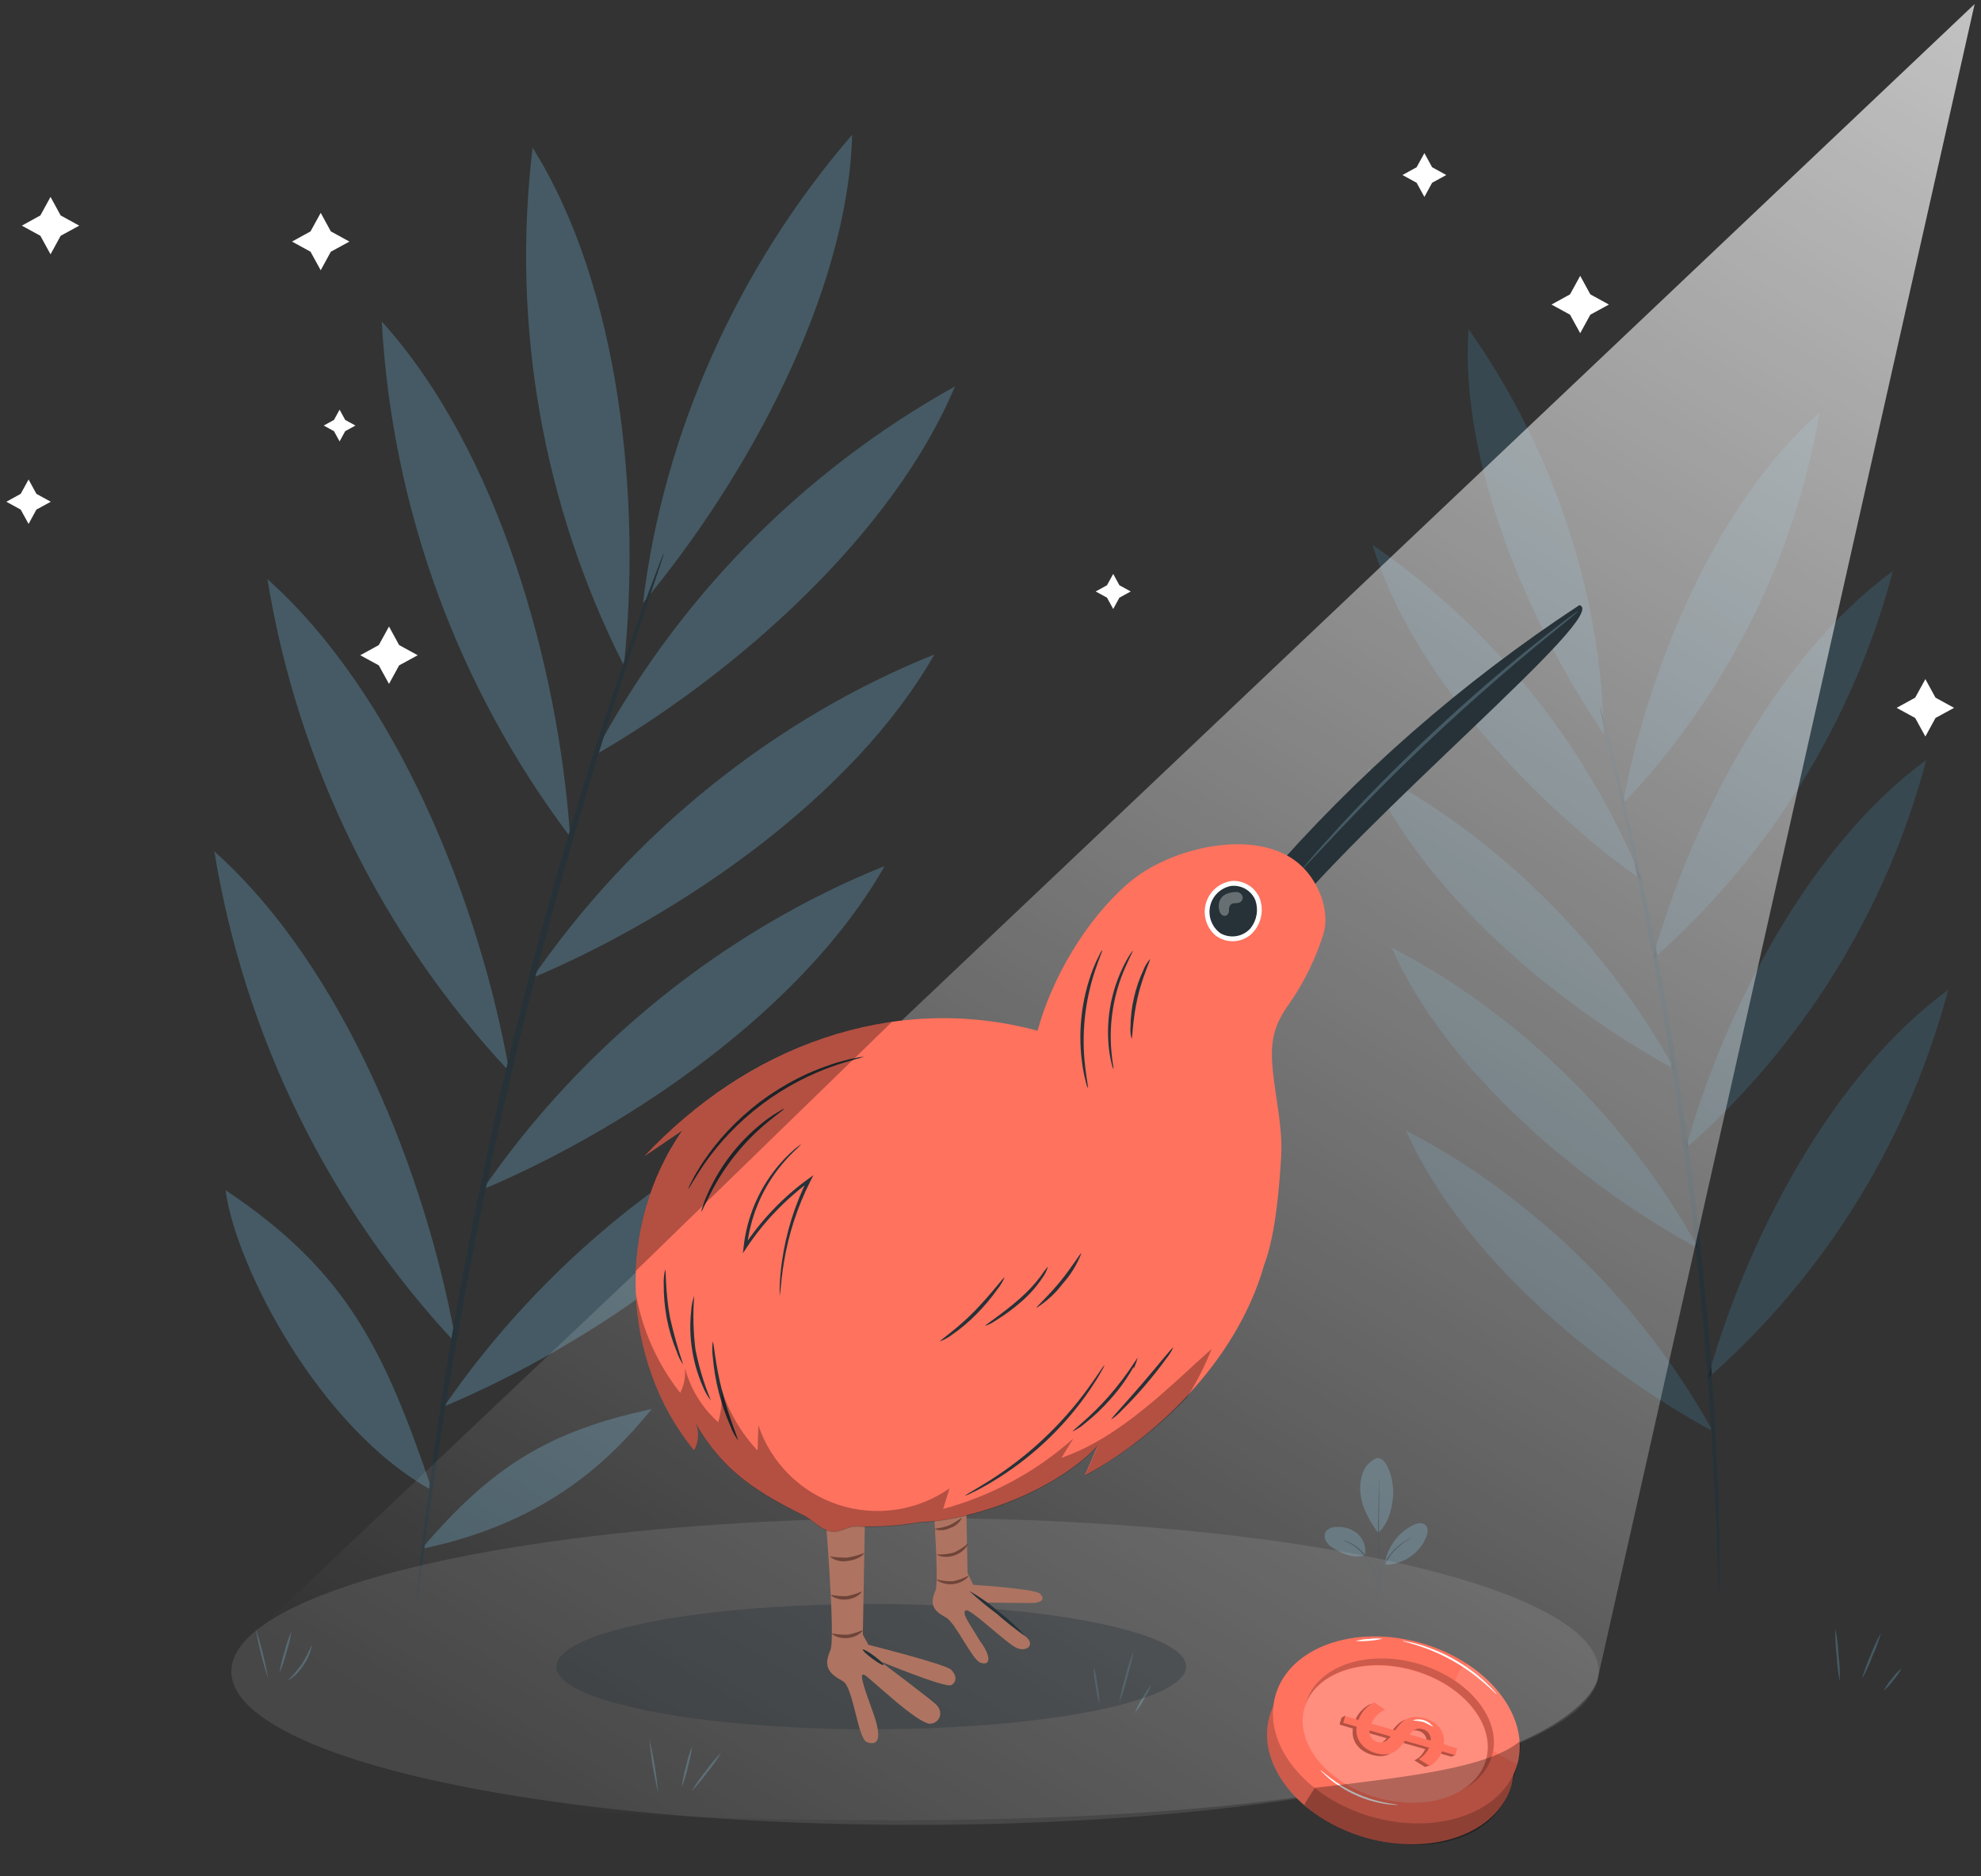 <svg width="226" height="214" viewBox="0 0 226 214" fill="none" xmlns="http://www.w3.org/2000/svg">
<rect x="0" y="0" width="226" height="214" fill="#333333" stroke="none"/>
<g id="kiwi spotlight">
<g id="Stars">
<path id="Vector" d="M180.276 31.461L179.114 33.575L177 34.737L179.114 35.893L180.276 38.007L181.432 35.893L183.552 34.737L181.432 33.575L180.276 31.461Z" fill="white"/>
<path id="Vector_2" d="M162.5 17.461L161.613 19.076L160 19.963L161.613 20.846L162.5 22.461L163.382 20.846L165 19.963L163.382 19.076L162.5 17.461Z" fill="white"/>
<path id="Vector_3" d="M127 65.461L126.291 66.753L125 67.463L126.291 68.169L127 69.461L127.706 68.169L129 67.463L127.706 66.753L127 65.461Z" fill="white"/>
<path id="Vector_4" d="M219.653 77.461L218.491 79.575L216.377 80.737L218.491 81.893L219.653 84.007L220.809 81.893L222.929 80.737L220.809 79.575L219.653 77.461Z" fill="white"/>
<g id="Southern Cross">
<path id="Vector_5" d="M5.765 22.461L4.604 24.575L2.489 25.737L4.604 26.893L5.765 29.007L6.921 26.893L9.041 25.737L6.921 24.575L5.765 22.461Z" fill="white"/>
<path id="Vector_6" d="M44.378 71.461L43.216 73.575L41.102 74.737L43.216 75.893L44.378 78.007L45.534 75.893L47.654 74.737L45.534 73.575L44.378 71.461Z" fill="white"/>
<path id="Vector_7" d="M3.26 54.692L2.361 56.329L0.726 57.229L2.361 58.124L3.26 59.761L4.154 58.124L5.795 57.229L4.154 56.329L3.26 54.692Z" fill="white"/>
<path id="Vector_8" d="M36.588 24.279L35.426 26.393L33.312 27.555L35.426 28.711L36.588 30.825L37.743 28.711L39.864 27.555L37.743 26.393L36.588 24.279Z" fill="white"/>
<path id="Vector_9" d="M38.742 46.727L38.1 47.896L36.932 48.539L38.1 49.178L38.742 50.347L39.381 49.178L40.552 48.539L39.381 47.896L38.742 46.727Z" fill="white"/>
</g>
</g>
<g id="Plants">
<path id="Vector_10" d="M195.39 163.235C181.963 155.954 166.698 143.095 160.414 128.964C174.915 136.498 187.357 148.691 195.39 163.235Z" fill="#455A64"/>
<path id="Vector_11" d="M193.744 142.369C180.318 135.089 165.052 122.23 158.769 108.099C173.27 115.633 185.712 127.825 193.744 142.369Z" fill="#455A64"/>
<path id="Vector_12" d="M191.006 121.916C177.58 114.636 162.314 101.781 156.031 87.645C170.531 95.18 182.973 107.372 191.006 121.916Z" fill="#455A64"/>
<path id="Vector_13" d="M187.318 100.401C174.782 91.479 161.102 76.837 156.581 62.151C170.315 71.655 180.993 84.943 187.318 100.401Z" fill="#455A64"/>
<path id="Vector_14" d="M182.981 83.739C174.24 70.901 166.495 52.494 167.548 37.563C177.145 51.153 182.633 67.579 182.981 83.739Z" fill="#455A64"/>
<path id="Vector_15" d="M185.152 91.655C188.045 76.235 195.789 57.376 207.578 47.075C204.677 63.826 196.873 79.341 185.152 91.655Z" fill="#455A64"/>
<path id="Vector_16" d="M188.535 109.405C192.915 93.684 202.683 74.812 215.946 65.138C211.4 82.285 201.859 97.694 188.535 109.405Z" fill="#455A64"/>
<path id="Vector_17" d="M192.334 130.984C196.7 115.267 206.482 96.383 219.745 86.704C215.203 103.853 205.661 119.262 192.334 130.971" fill="#455A64"/>
<path id="Vector_18" d="M194.831 157.196C199.21 141.475 208.979 122.604 222.242 112.929C217.696 130.076 208.155 145.485 194.831 157.196Z" fill="#455A64"/>
<path id="Vector_19" d="M182.518 80.584C182.563 80.662 182.595 80.746 182.613 80.834C182.669 81.035 182.742 81.263 182.828 81.577L183.601 84.465C184.276 86.971 185.166 90.62 186.18 95.145C188.247 104.17 190.723 116.789 192.627 130.817C193.568 137.835 194.281 144.57 194.819 150.664C195.356 156.758 195.678 162.294 195.872 166.931C196.065 171.568 196.172 175.324 196.181 177.916C196.181 179.174 196.181 180.177 196.181 180.924C196.181 181.234 196.181 181.492 196.181 181.698C196.186 181.788 196.178 181.878 196.155 181.964C196.132 181.879 196.121 181.791 196.121 181.702C196.121 181.492 196.095 181.238 196.074 180.924C196.048 180.194 196.005 179.205 195.958 177.942C195.876 175.363 195.717 171.598 195.463 166.97C195.21 162.341 194.823 156.831 194.29 150.728C193.757 144.625 193.001 137.921 192.055 130.907C190.156 116.892 187.757 104.299 185.785 95.235C184.805 90.701 183.975 87.044 183.374 84.521L182.703 81.607C182.639 81.302 182.583 81.053 182.54 80.846C182.522 80.76 182.515 80.672 182.518 80.584Z" fill="#263238"/>
<g id="Group" opacity="0.2">
<path id="Vector_20" d="M195.39 163.235C181.963 155.954 166.698 143.095 160.414 128.964C174.915 136.498 187.357 148.691 195.39 163.235Z" fill="black"/>
</g>
<g id="Group_2" opacity="0.2">
<path id="Vector_21" d="M193.744 142.369C180.318 135.089 165.052 122.23 158.769 108.099C173.27 115.633 185.712 127.825 193.744 142.369Z" fill="black"/>
</g>
<g id="Group_3" opacity="0.2">
<path id="Vector_22" d="M191.006 121.916C177.58 114.636 162.314 101.781 156.031 87.645C170.531 95.18 182.973 107.372 191.006 121.916Z" fill="black"/>
</g>
<g id="Group_4" opacity="0.2">
<path id="Vector_23" d="M187.318 100.401C174.782 91.479 161.102 76.837 156.581 62.151C170.315 71.655 180.993 84.943 187.318 100.401Z" fill="black"/>
</g>
<g id="Group_5" opacity="0.2">
<path id="Vector_24" d="M182.981 83.739C174.24 70.901 166.495 52.494 167.548 37.563C177.145 51.153 182.633 67.579 182.981 83.739Z" fill="black"/>
</g>
<g id="Group_6" opacity="0.2">
<path id="Vector_25" d="M185.152 91.655C188.045 76.235 195.789 57.376 207.578 47.075C204.677 63.826 196.873 79.341 185.152 91.655Z" fill="black"/>
</g>
<g id="Group_7" opacity="0.2">
<path id="Vector_26" d="M188.535 109.405C192.915 93.684 202.683 74.812 215.946 65.138C211.4 82.285 201.859 97.694 188.535 109.405Z" fill="black"/>
</g>
<g id="Group_8" opacity="0.2">
<path id="Vector_27" d="M192.334 130.984C196.7 115.267 206.482 96.383 219.745 86.704C215.203 103.853 205.661 119.262 192.334 130.971" fill="black"/>
</g>
<g id="Group_9" opacity="0.2">
<path id="Vector_28" d="M194.831 157.196C199.21 141.475 208.979 122.604 222.242 112.929C217.696 130.076 208.155 145.485 194.831 157.196Z" fill="black"/>
</g>
<path id="Vector_29" d="M50.666 160.42C67.574 153.29 87.339 139.705 96.511 123.536C78.284 130.843 61.978 143.968 50.666 160.42Z" fill="#455A64"/>
<path id="Vector_30" d="M55.08 135.665C71.988 128.535 91.753 114.945 100.925 98.781C82.698 106.087 66.392 119.213 55.08 135.665Z" fill="#455A64"/>
<path id="Vector_31" d="M60.749 111.533C77.653 104.403 97.422 90.796 106.594 74.649C88.367 81.955 72.061 95.081 60.749 111.533Z" fill="#455A64"/>
<path id="Vector_32" d="M67.681 86.236C83.72 77.034 101.797 61.132 108.939 44.079C91.393 53.838 77.06 68.484 67.681 86.236Z" fill="#455A64"/>
<path id="Vector_33" d="M73.354 68.778C85.311 54.454 96.73 33.347 97.22 15.366C84.15 30.498 75.662 49.494 73.354 68.778Z" fill="#455A64"/>
<path id="Vector_34" d="M71.176 75.904C73.174 57.153 70.776 32.776 60.762 16.848C58.318 37.13 61.942 57.681 71.176 75.904Z" fill="#455A64"/>
<path id="Vector_35" d="M65.043 95.446C63.715 75.883 56.808 51.299 43.554 36.674C44.727 57.963 52.207 78.421 65.043 95.446Z" fill="#455A64"/>
<path id="Vector_36" d="M58.102 122.221C54.702 102.911 45.234 79.201 30.51 66.058C33.931 87.102 43.536 106.652 58.102 122.221Z" fill="#455A64"/>
<path id="Vector_37" d="M52.046 153.273C48.646 133.963 39.178 110.252 24.454 97.109C27.875 118.153 37.48 137.704 52.046 153.273Z" fill="#455A64"/>
<path id="Vector_38" d="M49.316 170.012C43.832 153.934 39.625 145.029 25.735 135.755C26.826 144.213 36.273 162.831 49.316 170.012Z" fill="#455A64"/>
<path id="Vector_39" d="M48.096 176.661C56.073 167.296 62.545 163.252 74.364 160.708C70.496 165.362 63.379 173.532 48.096 176.661Z" fill="#455A64"/>
<path id="Vector_40" d="M75.731 63.097C75.668 63.185 75.621 63.282 75.589 63.385L75.245 64.244C74.935 65.065 74.51 66.187 73.977 67.605C72.881 70.523 71.398 74.782 69.623 80.069C66.091 90.645 61.655 105.425 57.736 121.985C55.789 130.271 54.151 138.213 52.789 145.464C51.426 152.714 50.391 159.272 49.626 164.804C48.861 170.335 48.285 174.805 47.967 177.903C47.812 179.41 47.692 180.601 47.606 181.475C47.571 181.849 47.55 182.158 47.529 182.407C47.513 182.513 47.513 182.62 47.529 182.725C47.57 182.627 47.595 182.522 47.602 182.416C47.64 182.167 47.688 181.861 47.748 181.492C47.868 180.632 48.031 179.448 48.238 177.938C48.637 174.847 49.269 170.382 50.116 164.877C50.962 159.371 52.071 152.843 53.425 145.588C54.779 138.334 56.472 130.43 58.419 122.152C62.33 105.61 66.684 90.839 70.092 80.228C71.811 74.924 73.221 70.644 74.235 67.7L75.378 64.296C75.494 63.939 75.584 63.647 75.662 63.406C75.696 63.306 75.719 63.202 75.731 63.097Z" fill="#263238"/>
<path id="Vector_41" d="M156.994 166.321C156.628 166.495 156.302 166.741 156.034 167.045C155.765 167.348 155.561 167.703 155.434 168.087C155.184 168.858 155.114 169.675 155.227 170.477C155.404 172.024 156.285 173.593 157.234 174.83C158.524 173.691 158.842 171.702 158.928 170.683C159.07 169.076 158.348 166.08 156.994 166.321Z" fill="#455A64"/>
<path id="Vector_42" d="M155.717 177.387C155.804 176.944 155.774 176.486 155.628 176.058C155.483 175.63 155.227 175.248 154.888 174.951C154.542 174.661 154.142 174.442 153.711 174.308C153.28 174.174 152.827 174.126 152.378 174.168C152.169 174.165 151.961 174.207 151.77 174.293C151.58 174.378 151.41 174.504 151.273 174.663C151.175 174.832 151.123 175.024 151.123 175.219C151.123 175.415 151.175 175.607 151.273 175.776C151.472 176.113 151.757 176.392 152.098 176.584C153.229 177.293 154.453 177.774 155.734 177.387" fill="#455A64"/>
<path id="Vector_43" d="M157.389 182.145C157.385 182.038 157.37 181.931 157.346 181.827C157.303 181.604 157.251 181.311 157.187 180.968C157.039 180.009 156.738 179.08 156.297 178.217C155.837 177.355 155.156 176.632 154.324 176.12C154.069 175.971 153.798 175.851 153.516 175.763C153.44 175.739 153.363 175.72 153.284 175.707C153.233 175.707 153.203 175.707 153.203 175.707C153.578 175.835 153.939 176 154.281 176.201C155.086 176.723 155.746 177.44 156.198 178.286C156.634 179.14 156.941 180.054 157.109 180.998C157.187 181.359 157.251 181.651 157.303 181.857C157.325 181.955 157.354 182.051 157.389 182.145Z" fill="#263238"/>
<path id="Vector_44" d="M157.342 168.65C157.337 168.696 157.337 168.742 157.342 168.788C157.342 168.891 157.342 169.024 157.342 169.187C157.32 169.535 157.303 170.047 157.281 170.661C157.243 171.903 157.208 173.618 157.217 175.518C157.226 177.417 157.273 179.132 157.324 180.374C157.35 180.993 157.372 181.496 157.393 181.844C157.393 182.008 157.415 182.141 157.423 182.244C157.419 182.29 157.419 182.336 157.423 182.381C157.428 182.336 157.428 182.29 157.423 182.244C157.423 182.136 157.423 182.008 157.423 181.84C157.423 181.479 157.402 180.98 157.385 180.37C157.354 179.128 157.32 177.413 157.312 175.518C157.303 173.623 157.311 171.903 157.346 170.661C157.346 170.051 157.346 169.553 157.367 169.192C157.367 169.024 157.367 168.895 157.367 168.792C157.363 168.744 157.354 168.697 157.342 168.65Z" fill="#263238"/>
<path id="Vector_45" d="M157.973 178.333C158.133 177.394 158.513 176.506 159.082 175.742C159.651 174.979 160.394 174.361 161.248 173.941C161.678 173.73 162.254 173.597 162.615 173.941C162.976 174.284 162.894 174.847 162.718 175.299C162.334 176.231 161.684 177.029 160.848 177.593C160.012 178.158 159.029 178.463 158.021 178.47" fill="#455A64"/>
<path id="Vector_46" d="M161.029 175.41C160.934 175.441 160.842 175.482 160.754 175.531C160.646 175.58 160.542 175.636 160.441 175.698C160.303 175.774 160.17 175.858 160.041 175.948C159.899 176.051 159.74 176.158 159.585 176.291C159.415 176.425 159.253 176.569 159.1 176.721C158.749 177.08 158.439 177.476 158.176 177.903C157.922 178.337 157.718 178.798 157.57 179.278C157.509 179.502 157.449 179.708 157.415 179.914C157.378 180.102 157.353 180.291 157.338 180.482C157.323 180.637 157.315 180.794 157.316 180.95C157.309 181.069 157.309 181.188 157.316 181.307C157.319 181.408 157.329 181.508 157.346 181.608C157.372 181.608 157.346 181.178 157.406 180.49C157.425 180.304 157.456 180.119 157.497 179.936C157.537 179.724 157.59 179.514 157.656 179.308C157.809 178.84 158.012 178.389 158.262 177.963C158.518 177.542 158.819 177.15 159.16 176.794C159.31 176.643 159.468 176.5 159.633 176.365C159.783 176.227 159.938 176.12 160.062 176.012C160.655 175.612 161.029 175.432 161.029 175.41Z" fill="#263238"/>
<path id="Vector_47" d="M129.488 195.356C129.889 194.883 130.233 194.366 130.515 193.813C130.859 193.297 131.137 192.74 131.345 192.155C130.945 192.627 130.601 193.145 130.322 193.697C129.976 194.214 129.696 194.771 129.488 195.356Z" fill="#455A64"/>
<path id="Vector_48" d="M127.695 194.187C128.074 193.236 128.381 192.258 128.615 191.261C128.924 190.284 129.161 189.285 129.324 188.274C128.945 189.225 128.637 190.204 128.4 191.2C128.091 192.177 127.856 193.176 127.695 194.187Z" fill="#455A64"/>
<path id="Vector_49" d="M125.422 194.334C125.424 193.62 125.349 192.908 125.198 192.21C125.126 191.502 124.982 190.802 124.769 190.122C124.767 190.835 124.842 191.547 124.992 192.245C125.065 192.954 125.209 193.654 125.422 194.334Z" fill="#455A64"/>
<path id="Vector_50" d="M214.91 192.816C215.332 192.472 215.702 192.07 216.011 191.622C216.378 191.222 216.689 190.773 216.935 190.289C216.515 190.635 216.144 191.037 215.834 191.484C215.469 191.885 215.158 192.333 214.91 192.816Z" fill="#455A64"/>
<path id="Vector_51" d="M212.421 191.484C212.883 190.656 213.279 189.794 213.608 188.905C214.006 188.046 214.335 187.157 214.592 186.245C214.128 187.072 213.73 187.934 213.401 188.824C213.004 189.683 212.676 190.572 212.421 191.484Z" fill="#455A64"/>
<path id="Vector_52" d="M209.886 191.794C209.917 190.777 209.871 189.76 209.749 188.751C209.699 187.74 209.577 186.735 209.384 185.742C209.356 186.759 209.404 187.776 209.525 188.785C209.573 189.795 209.694 190.801 209.886 191.794Z" fill="#455A64"/>
<path id="Vector_53" d="M167.863 205.426C168.105 205.265 168.322 205.07 168.508 204.846C168.984 204.34 169.416 203.794 169.797 203.213C170.183 202.632 170.519 202.019 170.803 201.382C170.936 201.125 171.03 200.85 171.082 200.565C171.018 200.539 170.506 201.751 169.612 203.088C168.718 204.425 167.816 205.374 167.863 205.426Z" fill="#455A64"/>
<path id="Vector_54" d="M166.087 204.3C166.306 203.987 166.486 203.65 166.624 203.294C166.999 202.461 167.303 201.599 167.536 200.716C167.771 199.83 167.932 198.925 168.017 198.012C168.073 197.635 168.081 197.253 168.043 196.874C167.954 197.241 167.894 197.614 167.862 197.991C167.73 198.89 167.549 199.781 167.321 200.66C167.083 201.535 166.796 202.396 166.461 203.239C166.307 203.581 166.182 203.936 166.087 204.3Z" fill="#455A64"/>
<path id="Vector_55" d="M164.037 203.767C164.064 202.668 164.012 201.567 163.882 200.475C163.83 199.376 163.704 198.282 163.504 197.2C163.483 198.3 163.534 199.4 163.659 200.492C163.713 201.591 163.84 202.685 164.037 203.767Z" fill="#455A64"/>
<path id="Vector_56" d="M78.912 204.279C79.557 203.617 80.15 202.908 80.687 202.156C81.279 201.446 81.812 200.69 82.281 199.895C81.634 200.553 81.042 201.263 80.511 202.018C79.918 202.728 79.384 203.484 78.912 204.279Z" fill="#455A64"/>
<path id="Vector_57" d="M77.794 203.789C78.092 203.061 78.321 202.307 78.477 201.537C78.703 200.783 78.858 200.011 78.941 199.229C78.643 199.956 78.414 200.71 78.258 201.481C78.032 202.234 77.876 203.007 77.794 203.789Z" fill="#455A64"/>
<path id="Vector_58" d="M75.073 204.438C74.893 202.393 74.563 200.365 74.085 198.369C74.265 200.413 74.595 202.442 75.073 204.438Z" fill="#455A64"/>
<path id="Vector_59" d="M32.801 191.725C33.542 191.287 34.164 190.675 34.615 189.941C35.123 189.247 35.456 188.441 35.586 187.59C35.248 188.356 34.862 189.1 34.43 189.817C33.93 190.488 33.386 191.126 32.801 191.725Z" fill="#455A64"/>
<path id="Vector_60" d="M31.894 190.796C32.224 190.045 32.486 189.265 32.676 188.467C32.933 187.688 33.123 186.889 33.243 186.077C32.91 186.828 32.648 187.608 32.461 188.407C32.199 189.184 32.009 189.984 31.894 190.796Z" fill="#455A64"/>
<path id="Vector_61" d="M30.592 191.458C30.261 189.521 29.784 187.612 29.165 185.747C29.496 187.684 29.973 189.593 30.592 191.458Z" fill="#455A64"/>
</g>
<ellipse id="light" cx="104.39" cy="190.646" rx="78" ry="17.5" fill="white" fill-opacity="0.1"/>
<path id="light beam" d="M225.275 0.458L182.274 191.461C182.274 191.461 179.774 209.461 87.774 207.461C-4.226 205.461 26.274 188.961 26.274 188.961L225.275 0.458Z" fill="url(#paint0_linear_3363_19357)"/>
<ellipse id="shadow" cx="99.397" cy="190.095" rx="35.926" ry="7.147" fill="#263238" fill-opacity="0.33"/>
<g id="bird-1">
<g id="Group 15">
<path id="Vector_62" d="M172.411 203.638C173.978 198.169 169.075 191.967 161.46 189.786C153.845 187.605 146.403 190.272 144.836 195.742C143.27 201.211 148.173 207.413 155.788 209.594C163.402 211.775 170.845 209.108 172.411 203.638Z" fill="#FF725E"/>
<g id="Group_10" opacity="0.2">
<path id="Vector_63" d="M172.411 203.638C173.978 198.169 169.075 191.967 161.46 189.786C153.845 187.605 146.403 190.272 144.836 195.742C143.27 201.211 148.173 207.413 155.788 209.594C163.402 211.775 170.845 209.108 172.411 203.638Z" fill="black"/>
</g>
<path id="Vector_64" d="M173.086 201.261C174.653 195.791 169.75 189.59 162.135 187.409C154.52 185.228 147.077 187.895 145.511 193.365C143.945 198.834 148.848 205.036 156.462 207.217C164.077 209.398 171.52 206.731 173.086 201.261Z" fill="#FF725E"/>
<g id="Group_11" opacity="0.1">
<path id="Vector_65" d="M166.626 190.442C166.244 190.987 166.01 191.621 165.945 192.283C165.931 193.294 166.117 194.298 166.493 195.237C166.869 196.176 167.427 197.031 168.135 197.753C169.537 199.238 171.235 200.412 173.118 201.2C174.236 197.151 171.83 192.715 167.413 189.807C167.12 189.978 166.855 190.192 166.626 190.442Z" fill="white"/>
</g>
<path id="Vector_66" d="M157.474 204.706C151.621 203.031 147.834 198.324 149.017 194.197C150.199 190.07 155.919 188.077 161.758 189.757C167.597 191.436 171.397 196.139 170.215 200.266C169.032 204.393 163.322 206.376 157.474 204.706Z" fill="#FF725E"/>
<g id="Group_12" opacity="0.2">
<path id="Vector_67" d="M157.474 204.706C151.621 203.031 147.834 198.324 149.017 194.197C150.199 190.07 155.919 188.077 161.758 189.757C167.597 191.436 171.397 196.139 170.215 200.266C169.032 204.393 163.322 206.376 157.474 204.706Z" fill="black"/>
</g>
<path id="Vector_68" d="M157.112 204.987C151.402 203.353 147.698 198.784 148.829 194.786C149.961 190.787 155.533 188.869 161.253 190.507C166.972 192.145 170.667 196.709 169.535 200.708C168.403 204.706 162.822 206.625 157.112 204.987Z" fill="#FF725E"/>
<g id="Group_13" opacity="0.2">
<path id="Vector_69" d="M157.097 205.033C151.387 203.399 147.683 198.83 148.815 194.832C149.947 190.833 155.519 188.915 161.238 190.553C166.957 192.191 170.652 196.755 169.52 200.754C168.388 204.752 162.807 206.671 157.097 205.033Z" fill="white"/>
</g>
<path id="Vector_70" d="M159.835 198.724L162.596 199.511C162.429 199.856 162.202 200.168 161.924 200.431C161.748 200.568 161.558 200.687 161.358 200.786L161.436 200.832L162.357 201.411L162.564 201.54L163.176 201.352L163.116 201.158C163.543 200.846 163.878 200.425 164.087 199.939L165.596 200.372L166.056 200.155L165.679 200.045L165.807 199.585L164.271 199.148C164.487 197.616 163.479 196.571 162.094 196.175C160.203 195.632 159.393 196.635 158.726 197.556L156.007 196.778C156.324 196.076 156.883 195.512 157.581 195.186L156.329 194.372C155.497 194.776 154.854 195.489 154.539 196.359L153.403 196.033L153.499 195.66L153.039 195.927L152.818 196.7L154.341 197.16C154.134 198.701 155.128 199.755 156.513 200.151C158.367 200.694 159.168 199.686 159.835 198.724ZM160.341 198.034C160.732 197.551 161.146 197.234 161.8 197.418C162.094 197.478 162.354 197.645 162.532 197.886C162.71 198.127 162.791 198.426 162.761 198.724L160.341 198.034ZM155.786 197.565L158.193 198.255C157.797 198.757 157.364 199.079 156.702 198.89C156.414 198.825 156.161 198.655 155.992 198.413C155.822 198.172 155.749 197.876 155.786 197.583V197.565Z" fill="#FF725E"/>
<g id="Group_14" opacity="0.3">
<path id="Vector_71" d="M159.835 198.724L162.596 199.511C162.429 199.856 162.202 200.168 161.924 200.431C161.748 200.568 161.558 200.687 161.358 200.786L161.436 200.832L162.357 201.411L162.564 201.54L163.176 201.352L163.116 201.158C163.543 200.846 163.878 200.425 164.087 199.939L165.596 200.372L166.056 200.155L165.679 200.045L165.807 199.585L164.271 199.148C164.487 197.616 163.479 196.571 162.094 196.175C160.203 195.632 159.393 196.635 158.726 197.556L156.007 196.778C156.324 196.076 156.883 195.512 157.581 195.186L156.329 194.372C155.497 194.776 154.854 195.489 154.539 196.359L153.403 196.033L153.499 195.66L153.039 195.927L152.818 196.7L154.341 197.16C154.134 198.701 155.128 199.755 156.513 200.151C158.367 200.694 159.168 199.686 159.835 198.724ZM160.341 198.034C160.732 197.551 161.146 197.234 161.8 197.418C162.094 197.478 162.354 197.645 162.532 197.886C162.71 198.127 162.791 198.426 162.761 198.724L160.341 198.034ZM155.786 197.565L158.193 198.255C157.797 198.757 157.364 199.079 156.702 198.89C156.414 198.825 156.161 198.655 155.992 198.413C155.822 198.172 155.749 197.876 155.786 197.583V197.565Z" fill="black"/>
</g>
<path id="Vector_72" d="M154.769 196.948L153.246 196.511L153.467 195.738L154.976 196.171C155.292 195.3 155.934 194.586 156.766 194.179L158.018 194.998C157.32 195.323 156.761 195.888 156.444 196.59L159.163 197.367C159.83 196.424 160.64 195.444 162.531 195.987C163.912 196.387 164.924 197.432 164.708 198.959L166.244 199.419L166.024 200.192L164.514 199.76C164.251 200.456 163.766 201.046 163.134 201.439L161.873 200.657C162.377 200.333 162.782 199.878 163.047 199.341L160.286 198.554C159.619 199.497 158.818 200.501 156.927 199.962C155.556 199.539 154.562 198.49 154.769 196.948ZM157.166 198.697C157.829 198.886 158.261 198.559 158.657 198.062L156.251 197.372C156.209 197.667 156.28 197.968 156.449 198.213C156.619 198.459 156.875 198.632 157.166 198.697ZM160.806 197.836L163.226 198.531C163.257 198.233 163.176 197.934 162.998 197.692C162.82 197.45 162.559 197.284 162.264 197.225C161.616 197.036 161.197 197.344 160.806 197.836Z" fill="#FF725E"/>
<path id="Vector_73" d="M159.978 187.157C160.142 187.161 160.306 187.184 160.465 187.226C160.91 187.306 161.349 187.41 161.781 187.539C163.213 187.953 164.592 188.532 165.89 189.264C167.189 189.997 168.397 190.881 169.488 191.896C169.82 192.201 170.136 192.522 170.436 192.858C170.555 192.974 170.661 193.104 170.749 193.244C170.721 193.272 170.243 192.757 169.369 192.007C167.143 190.053 164.538 188.581 161.717 187.682C160.659 187.336 159.968 187.194 159.978 187.157Z" fill="white"/>
<path id="Vector_74" d="M154.664 187.176C155.16 187.029 155.674 186.95 156.192 186.941C156.704 186.866 157.223 186.859 157.738 186.918C156.73 187.144 155.696 187.231 154.664 187.176Z" fill="white"/>
<path id="Vector_75" d="M161.156 196.231C161.575 196.08 162.033 196.072 162.457 196.208C162.881 196.343 163.249 196.615 163.503 196.981C163.148 196.76 162.776 196.569 162.389 196.41C161.984 196.316 161.572 196.256 161.156 196.231Z" fill="white"/>
<path id="Vector_76" d="M150.652 201.908C150.68 201.885 151.08 202.263 151.788 202.801C153.631 204.207 155.772 205.169 158.046 205.612C158.916 205.783 159.468 205.829 159.463 205.865C159.335 205.882 159.205 205.882 159.077 205.865C158.722 205.849 158.369 205.812 158.018 205.755C156.863 205.571 155.736 205.236 154.669 204.757C153.601 204.274 152.601 203.656 151.692 202.916C151.417 202.692 151.156 202.453 150.91 202.198C150.735 202.023 150.643 201.945 150.652 201.908Z" fill="white"/>
</g>
<g id="Group 22">
<path id="Vector_77" d="M106.183 167.607C106.183 167.607 107.241 180.285 106.715 181.457C105.992 183.061 106.55 183.752 107.932 184.5C109.003 185.077 110.896 189.287 111.828 189.635C113.096 190.098 113.038 188.829 111.828 187.216C110.618 185.199 109.701 184.043 110.151 183.682C110.601 183.321 114.848 187.485 116.008 187.973C117.168 188.462 118.1 187.58 117.06 186.706C116.02 185.831 112.231 182.78 112.231 182.78C112.231 182.78 117.428 182.877 118.062 182.82C118.905 182.738 119.196 182.332 118.651 181.774C118.106 181.216 111.022 180.764 111.022 180.764L110.379 179.403L110.138 166.65L106.183 167.607Z" fill="#AE7461"/>
<path id="Vector_78" d="M116.977 186.636C115.857 185.852 114.782 185.006 113.757 184.1C112.653 183.283 111.595 182.405 110.588 181.47C111.79 182.139 112.916 182.936 113.947 183.847C115.051 184.67 116.066 185.604 116.977 186.636Z" fill="#263238"/>
<path id="Vector_79" d="M110.518 179.701C110.518 179.733 110.423 179.929 110.125 180.151C109.731 180.441 109.268 180.622 108.782 180.677C108.296 180.739 107.803 180.676 107.349 180.494C107.007 180.348 106.836 180.189 106.861 180.151C107.481 180.314 108.122 180.382 108.763 180.354C109.376 180.222 109.967 180.002 110.518 179.701Z" fill="#6F4439"/>
<path id="Vector_80" d="M110.43 176.031C110.468 176.031 110.392 176.278 110.144 176.57C109.817 176.946 109.398 177.231 108.929 177.4C108.46 177.568 107.955 177.614 107.463 177.534C107.089 177.464 106.886 177.337 106.899 177.299C107.54 177.332 108.182 177.261 108.801 177.09C109.399 176.83 109.949 176.472 110.43 176.031Z" fill="#6F4439"/>
<path id="Vector_81" d="M109.732 173.147C109.596 173.418 109.406 173.659 109.174 173.855C108.942 174.051 108.673 174.198 108.382 174.288C108.112 174.427 107.817 174.509 107.514 174.53C107.211 174.551 106.907 174.509 106.62 174.408C106.62 174.313 107.4 174.339 108.256 173.984C109.111 173.629 109.656 173.084 109.732 173.147Z" fill="#6F4439"/>
</g>
<path id="Vector_82" d="M180.181 69.023C166.781 77.817 154.666 88.428 144.184 100.553L145.038 106.626C155.621 93.021 183.932 69.95 180.181 69.023Z" fill="#263238"/>
<path id="Vector_83" d="M180.086 69.687C179.989 69.796 179.881 69.897 179.765 69.986L178.794 70.789L175.218 73.708C172.203 76.204 168.109 79.73 163.752 83.802C159.394 87.875 155.599 91.736 152.906 94.575L149.731 97.947L148.862 98.86C148.658 99.064 148.548 99.174 148.541 99.159C148.618 99.034 148.706 98.917 148.804 98.809L149.621 97.845C150.351 97.013 151.388 95.831 152.709 94.386C155.358 91.503 159.124 87.612 163.489 83.525C167.853 79.438 171.992 75.949 175.043 73.497C176.575 72.27 177.823 71.307 178.692 70.643L179.707 69.913C179.824 69.823 179.951 69.747 180.086 69.687Z" fill="#455A64"/>
<path id="Vector_84" d="M94.121 172.285C94.121 172.285 95.34 186.882 94.734 188.233C93.902 190.079 94.544 190.882 96.143 191.743C97.369 192.408 97.836 198.312 98.902 198.706C100.362 199.239 100.544 197.976 99.632 195.415C98.719 192.853 97.8 190.459 98.719 191.101C99.639 191.743 104.646 196.568 106.098 196.604C107.12 196.604 107.843 195.283 106.646 194.276C105.449 193.269 100.442 189.503 100.442 189.503C100.442 189.503 107.865 192.568 108.521 192.203C109.178 191.838 109.149 191.101 108.521 190.459C107.894 189.816 99.077 187.612 99.077 187.612L98.435 186.452L98.712 171.219L94.121 172.285Z" fill="#AE7461"/>
<path id="Vector_85" d="M148.154 98.48C143.3 94.371 133.498 96.583 128.674 100.779C123.849 104.976 120.003 111.574 118.368 117.566C101.676 113.063 85.071 119.523 73.532 131.865L77.853 128.945C70.255 139.747 70.817 155.169 79.188 165.439C79.457 164.958 79.609 164.421 79.632 163.871C79.655 163.32 79.548 162.772 79.32 162.271C82.093 167.059 85.268 169.701 91.611 172.803C92.778 173.372 93.662 174.562 94.983 174.672C95.902 174.745 96.742 174.029 97.661 174.073C100.074 174.183 102.492 174.032 104.873 173.621C112.171 173.27 121.046 169.46 125.243 164.862L123.783 168.271C131.162 164.373 140.979 155.688 144.22 144.273C145.607 140.689 146.008 134.507 146.161 131.865C146.344 128.617 145.541 125.398 145.213 122.165C144.884 118.931 145.213 117.019 147.176 114.348C148.827 111.94 150.111 109.301 150.986 106.516C151.781 103.823 150.365 100.349 148.154 98.48Z" fill="#FF725E"/>
<path id="Vector_86" d="M78.503 135.631C78.619 135.31 78.763 135 78.934 134.704C79.106 134.343 79.299 133.992 79.51 133.653C79.758 133.259 80.014 132.792 80.364 132.31C81.139 131.168 82.001 130.087 82.941 129.076C84.096 127.84 85.354 126.702 86.699 125.675C88.059 124.665 89.499 123.769 91.006 122.997C92.238 122.372 93.517 121.842 94.83 121.413C95.385 121.208 95.903 121.084 96.356 120.96C96.74 120.85 97.13 120.76 97.523 120.69C97.856 120.608 98.196 120.557 98.538 120.537C98.538 120.61 97.122 120.88 94.889 121.661C93.603 122.125 92.35 122.674 91.137 123.303C88.166 124.85 85.472 126.88 83.167 129.31C82.225 130.303 81.352 131.358 80.554 132.47C79.225 134.368 78.569 135.667 78.503 135.631Z" fill="#263238"/>
<path id="Vector_87" d="M80.013 138.207C80.031 138.004 80.08 137.804 80.159 137.616C80.332 137.092 80.534 136.578 80.764 136.076C81.516 134.407 82.475 132.84 83.618 131.412C84.764 129.99 86.086 128.719 87.552 127.631C87.998 127.301 88.463 126.999 88.946 126.726C89.112 126.606 89.297 126.514 89.494 126.456C89.494 126.507 88.808 126.982 87.735 127.858C84.934 130.13 82.648 132.971 81.027 136.193C80.385 137.426 80.071 138.229 80.013 138.207Z" fill="#263238"/>
<path id="Vector_88" d="M88.946 147.82C88.937 147.73 88.937 147.639 88.946 147.55C88.946 147.374 88.946 147.119 88.946 146.783C88.982 145.828 89.067 144.876 89.202 143.929C89.661 140.657 90.647 137.479 92.121 134.521L92.391 134.748C90.989 135.785 89.678 136.94 88.472 138.2C87.252 139.471 86.148 140.849 85.173 142.316L84.757 142.937L84.837 142.207C85.2 138.904 86.505 135.775 88.596 133.193C89.198 132.451 89.862 131.763 90.581 131.135C90.829 130.916 91.041 130.77 91.18 130.66C91.246 130.602 91.319 130.553 91.399 130.514C91.173 130.774 90.929 131.018 90.669 131.244C89.988 131.897 89.356 132.6 88.778 133.346C86.79 135.934 85.555 139.02 85.209 142.265L84.874 142.141C85.856 140.653 86.97 139.256 88.202 137.966C89.421 136.686 90.755 135.521 92.187 134.485L92.8 134.04L92.457 134.711C90.981 137.634 89.96 140.764 89.428 143.995C89.231 145.192 89.129 146.185 89.07 146.82C89.05 147.155 89.008 147.489 88.946 147.82Z" fill="#263238"/>
<path id="Vector_89" d="M126.003 155.702C125.903 155.977 125.771 156.239 125.609 156.483C125.346 156.972 124.915 157.665 124.353 158.498C121.39 162.839 117.504 166.472 112.975 169.139C112.296 169.549 111.597 169.924 110.88 170.263C110.627 170.407 110.357 170.519 110.077 170.599C110.077 170.54 111.15 169.978 112.836 168.913C117.241 166.141 121.075 162.554 124.134 158.344C125.31 156.731 125.945 155.666 126.003 155.702Z" fill="#263238"/>
<path id="Vector_90" d="M129.331 156.067C129.321 155.833 129.348 155.599 129.411 155.374L129.579 155.439C128.793 156.926 127.827 158.311 126.704 159.563C125.816 160.576 124.839 161.507 123.784 162.344C123.361 162.714 122.89 163.023 122.383 163.264C122.31 163.169 124.383 161.665 126.448 159.308C127.544 158.06 128.549 156.736 129.455 155.345L129.798 154.841L129.616 155.418C129.455 155.848 129.368 156.074 129.331 156.067Z" fill="#263238"/>
<path id="Vector_91" d="M133.849 153.695C133.622 154.177 133.335 154.628 132.995 155.038C132.425 155.841 131.586 156.907 130.615 158.045C129.645 159.184 128.696 160.162 127.995 160.848C127.64 161.245 127.235 161.596 126.791 161.892C126.711 161.811 128.382 160.06 130.323 157.797C132.265 155.534 133.761 153.629 133.849 153.695Z" fill="#263238"/>
<path id="Vector_92" d="M77.94 155.644C77.624 155.197 77.377 154.705 77.21 154.184C76.703 152.961 76.321 151.689 76.071 150.389C75.827 149.092 75.71 147.774 75.721 146.455C75.698 145.907 75.752 145.359 75.882 144.827C76.006 144.827 75.882 147.323 76.444 150.316C76.852 152.116 77.351 153.894 77.94 155.644Z" fill="#263238"/>
<path id="Vector_93" d="M81.101 159.738C80.72 159.261 80.412 158.73 80.188 158.162C79.599 156.822 79.186 155.411 78.962 153.965C78.727 152.517 78.688 151.044 78.846 149.586C78.87 148.98 78.989 148.382 79.196 147.812C79.042 149.838 79.088 151.875 79.335 153.892C79.726 155.895 80.317 157.854 81.101 159.738Z" fill="#263238"/>
<path id="Vector_94" d="M84.173 164.256C83.836 163.789 83.563 163.278 83.363 162.738C82.803 161.474 82.349 160.165 82.005 158.826C81.66 157.485 81.428 156.118 81.312 154.739C81.237 154.169 81.237 153.593 81.312 153.024C81.436 153.024 81.589 155.629 82.4 158.731C83.21 161.833 84.283 164.256 84.173 164.256Z" fill="#263238"/>
<path id="Vector_95" d="M98.435 188.152C98.501 188.072 99.085 188.393 99.734 188.882C100.384 189.371 100.866 189.824 100.807 189.911C100.749 189.999 100.165 189.678 99.508 189.181C98.851 188.685 98.355 188.233 98.435 188.152Z" fill="#263238"/>
<path id="Vector_96" d="M98.435 185.919C98.435 185.955 98.347 186.145 98.055 186.357C97.67 186.624 97.223 186.787 96.756 186.831C96.291 186.884 95.82 186.822 95.384 186.649C95.056 186.503 94.895 186.35 94.917 186.306C95.509 186.416 96.111 186.465 96.713 186.452C97.304 186.337 97.882 186.159 98.435 185.919Z" fill="#6F4439"/>
<path id="Vector_97" d="M98.304 181.525C98.341 181.525 98.217 181.751 97.925 181.963C97.539 182.23 97.092 182.393 96.625 182.437C96.159 182.492 95.687 182.426 95.253 182.248C94.925 182.109 94.764 181.948 94.786 181.912C95.379 182.017 95.98 182.066 96.582 182.058C97.173 181.943 97.751 181.765 98.304 181.525Z" fill="#6F4439"/>
<path id="Vector_98" d="M98.596 177.131C98.596 177.168 98.479 177.365 98.143 177.576C97.699 177.842 97.199 178.002 96.683 178.044C96.325 178.113 95.956 178.102 95.602 178.011C95.249 177.92 94.92 177.752 94.64 177.518C95.304 177.62 95.975 177.669 96.647 177.664C97.313 177.554 97.966 177.375 98.596 177.131Z" fill="#6F4439"/>
<path id="Vector_99" d="M143.453 102.531C143.212 101.989 142.816 101.53 142.315 101.211C141.814 100.893 141.23 100.73 140.636 100.743L140.308 100.794C139.797 100.916 139.322 101.154 138.918 101.49C138.514 101.825 138.193 102.249 137.979 102.728C137.8 103.158 137.715 103.621 137.729 104.087C137.743 104.552 137.856 105.01 138.06 105.428C138.302 105.981 138.707 106.447 139.22 106.764C139.509 106.932 139.827 107.04 140.158 107.084C140.489 107.128 140.825 107.106 141.147 107.02C141.888 106.866 142.551 106.458 143.023 105.866C143.345 105.38 143.551 104.827 143.625 104.249C143.7 103.67 143.641 103.083 143.453 102.531Z" fill="#263238"/>
<path id="Vector_100" d="M143.687 102.392C143.42 101.796 142.979 101.294 142.421 100.953C141.864 100.611 141.216 100.447 140.563 100.48C139.884 100.563 139.242 100.84 138.716 101.279C138.191 101.717 137.803 102.298 137.599 102.952C137.396 103.606 137.385 104.304 137.569 104.964C137.753 105.623 138.124 106.215 138.636 106.669C139.221 107.13 139.948 107.373 140.692 107.357C141.436 107.341 142.152 107.067 142.716 106.582C143.279 106.061 143.673 105.383 143.846 104.636C144.019 103.889 143.964 103.107 143.687 102.392C143.548 102.071 143.081 102.349 143.213 102.67C143.4 103.209 143.448 103.788 143.351 104.351C143.254 104.914 143.015 105.443 142.658 105.888C142.237 106.358 141.668 106.67 141.045 106.773C140.423 106.875 139.784 106.761 139.235 106.45C138.755 106.105 138.388 105.627 138.179 105.074C137.969 104.522 137.928 103.92 138.058 103.344C138.189 102.767 138.487 102.243 138.914 101.835C139.341 101.427 139.879 101.153 140.461 101.049C141.033 100.987 141.61 101.111 142.106 101.403C142.601 101.695 142.99 102.139 143.213 102.67C143.359 102.991 143.833 102.713 143.687 102.392Z" fill="white"/>
<g id="Group_15" opacity="0.3">
<path id="Vector_101" d="M141.155 101.75C140.762 101.728 140.369 101.79 140.002 101.932C139.81 101.997 139.635 102.102 139.487 102.241C139.34 102.379 139.224 102.548 139.148 102.735C139.013 103.091 138.998 103.48 139.104 103.845C139.137 104.035 139.232 104.21 139.374 104.341C139.453 104.407 139.55 104.448 139.652 104.459C139.755 104.471 139.858 104.453 139.951 104.407C140.041 104.332 140.112 104.237 140.158 104.129C140.203 104.021 140.223 103.903 140.213 103.786C140.2 103.67 140.213 103.552 140.251 103.441C140.289 103.33 140.351 103.228 140.432 103.144C140.695 102.94 141.096 103.078 141.41 102.94C141.539 102.884 141.643 102.784 141.706 102.659C141.769 102.533 141.786 102.39 141.753 102.254C141.712 102.122 141.633 102.004 141.527 101.915C141.421 101.826 141.292 101.768 141.155 101.75Z" fill="white"/>
</g>
<path id="Vector_102" d="M124.12 124.113C124.014 123.925 123.941 123.72 123.901 123.508C123.748 122.948 123.627 122.38 123.536 121.807C122.916 117.997 123.319 114.09 124.704 110.487C124.915 109.942 125.159 109.411 125.433 108.895C125.514 108.697 125.624 108.512 125.762 108.348C125.82 108.348 125.441 109.195 124.974 110.574C123.75 114.172 123.353 117.999 123.813 121.77C123.981 123.216 124.178 124.113 124.12 124.113Z" fill="#263238"/>
<path id="Vector_103" d="M127.017 121.924C126.927 121.76 126.865 121.582 126.835 121.398C126.711 120.918 126.615 120.43 126.55 119.938C126.115 116.602 126.679 113.211 128.171 110.195C128.386 109.742 128.63 109.303 128.9 108.881C129.097 108.589 129.222 108.428 129.243 108.443C129.265 108.458 128.893 109.173 128.39 110.311C127.052 113.324 126.502 116.626 126.791 119.909C126.901 121.194 127.083 121.924 127.017 121.924Z" fill="#263238"/>
<path id="Vector_104" d="M129.09 118.464C128.969 118.015 128.93 117.548 128.973 117.085C128.987 115.964 129.121 114.848 129.375 113.756C129.625 112.668 129.989 111.608 130.462 110.596C130.637 110.159 130.883 109.754 131.192 109.399C131.301 109.45 130.338 111.333 129.769 113.844C129.199 116.355 129.207 118.464 129.09 118.464Z" fill="#263238"/>
<path id="Vector_105" d="M114.601 145.71C114.398 146.185 114.131 146.63 113.806 147.031C113.091 148.038 112.295 148.985 111.426 149.863C110.559 150.75 109.608 151.552 108.587 152.257C108.18 152.565 107.73 152.81 107.252 152.987C107.186 152.885 109.157 151.622 111.156 149.571C113.156 147.52 114.492 145.645 114.601 145.71Z" fill="#263238"/>
<path id="Vector_106" d="M119.55 144.448C119.428 144.927 119.209 145.376 118.908 145.769C118.248 146.759 117.458 147.655 116.557 148.433C115.674 149.216 114.724 149.922 113.718 150.542C113.319 150.832 112.879 151.061 112.412 151.221C112.346 151.119 114.258 149.951 116.309 148.148C117.186 147.386 117.983 146.537 118.689 145.615C118.953 145.21 119.241 144.82 119.55 144.448Z" fill="#263238"/>
<path id="Vector_107" d="M123.368 142.951C122.875 144.227 122.153 145.402 121.236 146.418C120.414 147.511 119.4 148.446 118.244 149.177C118.171 149.09 119.536 147.9 120.945 146.177C122.353 144.455 123.251 142.893 123.368 142.951Z" fill="#263238"/>
<g id="Group_16" opacity="0.3">
<path id="Vector_108" d="M121.102 166.271L122.452 164.081C118.19 167.872 113.105 170.62 107.599 172.11L108.329 169.76C106.503 171.036 104.404 171.87 102.199 172.194C99.994 172.518 97.744 172.323 95.628 171.626C93.511 170.929 91.586 169.749 90.005 168.178C88.424 166.607 87.231 164.69 86.52 162.578L86.426 165.446C84.522 163.424 83.106 160.992 82.287 158.337C82.42 159.64 82.301 160.955 81.937 162.213C80.081 160.563 78.758 158.398 78.134 155.994C78.234 156.984 78.049 157.982 77.602 158.87C75.012 155.586 73.277 151.712 72.551 147.594C72.782 154.122 75.114 160.401 79.2 165.497C79.469 165.017 79.621 164.479 79.644 163.929C79.666 163.379 79.559 162.831 79.331 162.33C82.105 167.118 85.28 169.76 91.622 172.862C92.79 173.431 93.673 174.621 94.994 174.73C95.914 174.803 96.753 174.088 97.673 174.132C100.086 174.242 102.504 174.09 104.884 173.679C112.183 173.329 121.058 169.519 125.255 164.921L123.795 168.329C128.107 165.958 132.031 162.94 135.429 159.381C136.528 157.624 137.468 155.772 138.239 153.849C133.787 157.775 127.912 163.957 121.102 166.271Z" fill="black"/>
<path id="Exclude" d="M73.531 131.881C80.773 123.961 91.273 117.961 101.773 116.541L72.534 144.961C72.774 139.461 74.315 133.99 77.852 128.961L73.531 131.881Z" fill="black"/>
</g>
<path id="Intersect" opacity="0.3" fill-rule="evenodd" clip-rule="evenodd" d="M172.32 203.926C172.32 203.926 173.835 199.378 173.381 198.62C169.812 201.594 160.854 202.647 150.8 203.827C150.521 203.86 150.241 203.893 149.96 203.926C149.96 204.009 149.741 204.339 149.495 204.711C149.18 205.185 148.822 205.726 148.822 205.897C154.886 211.506 169.288 213.022 172.32 203.926Z" fill="black"/>
</g>
</g>
<defs>
<linearGradient id="paint0_linear_3363_19357" x1="274.876" y1="-98.483" x2="86.406" y2="219.79" gradientUnits="userSpaceOnUse">
<stop stop-color="white"/>
<stop offset="1" stop-color="white" stop-opacity="0"/>
</linearGradient>
</defs>
</svg>
